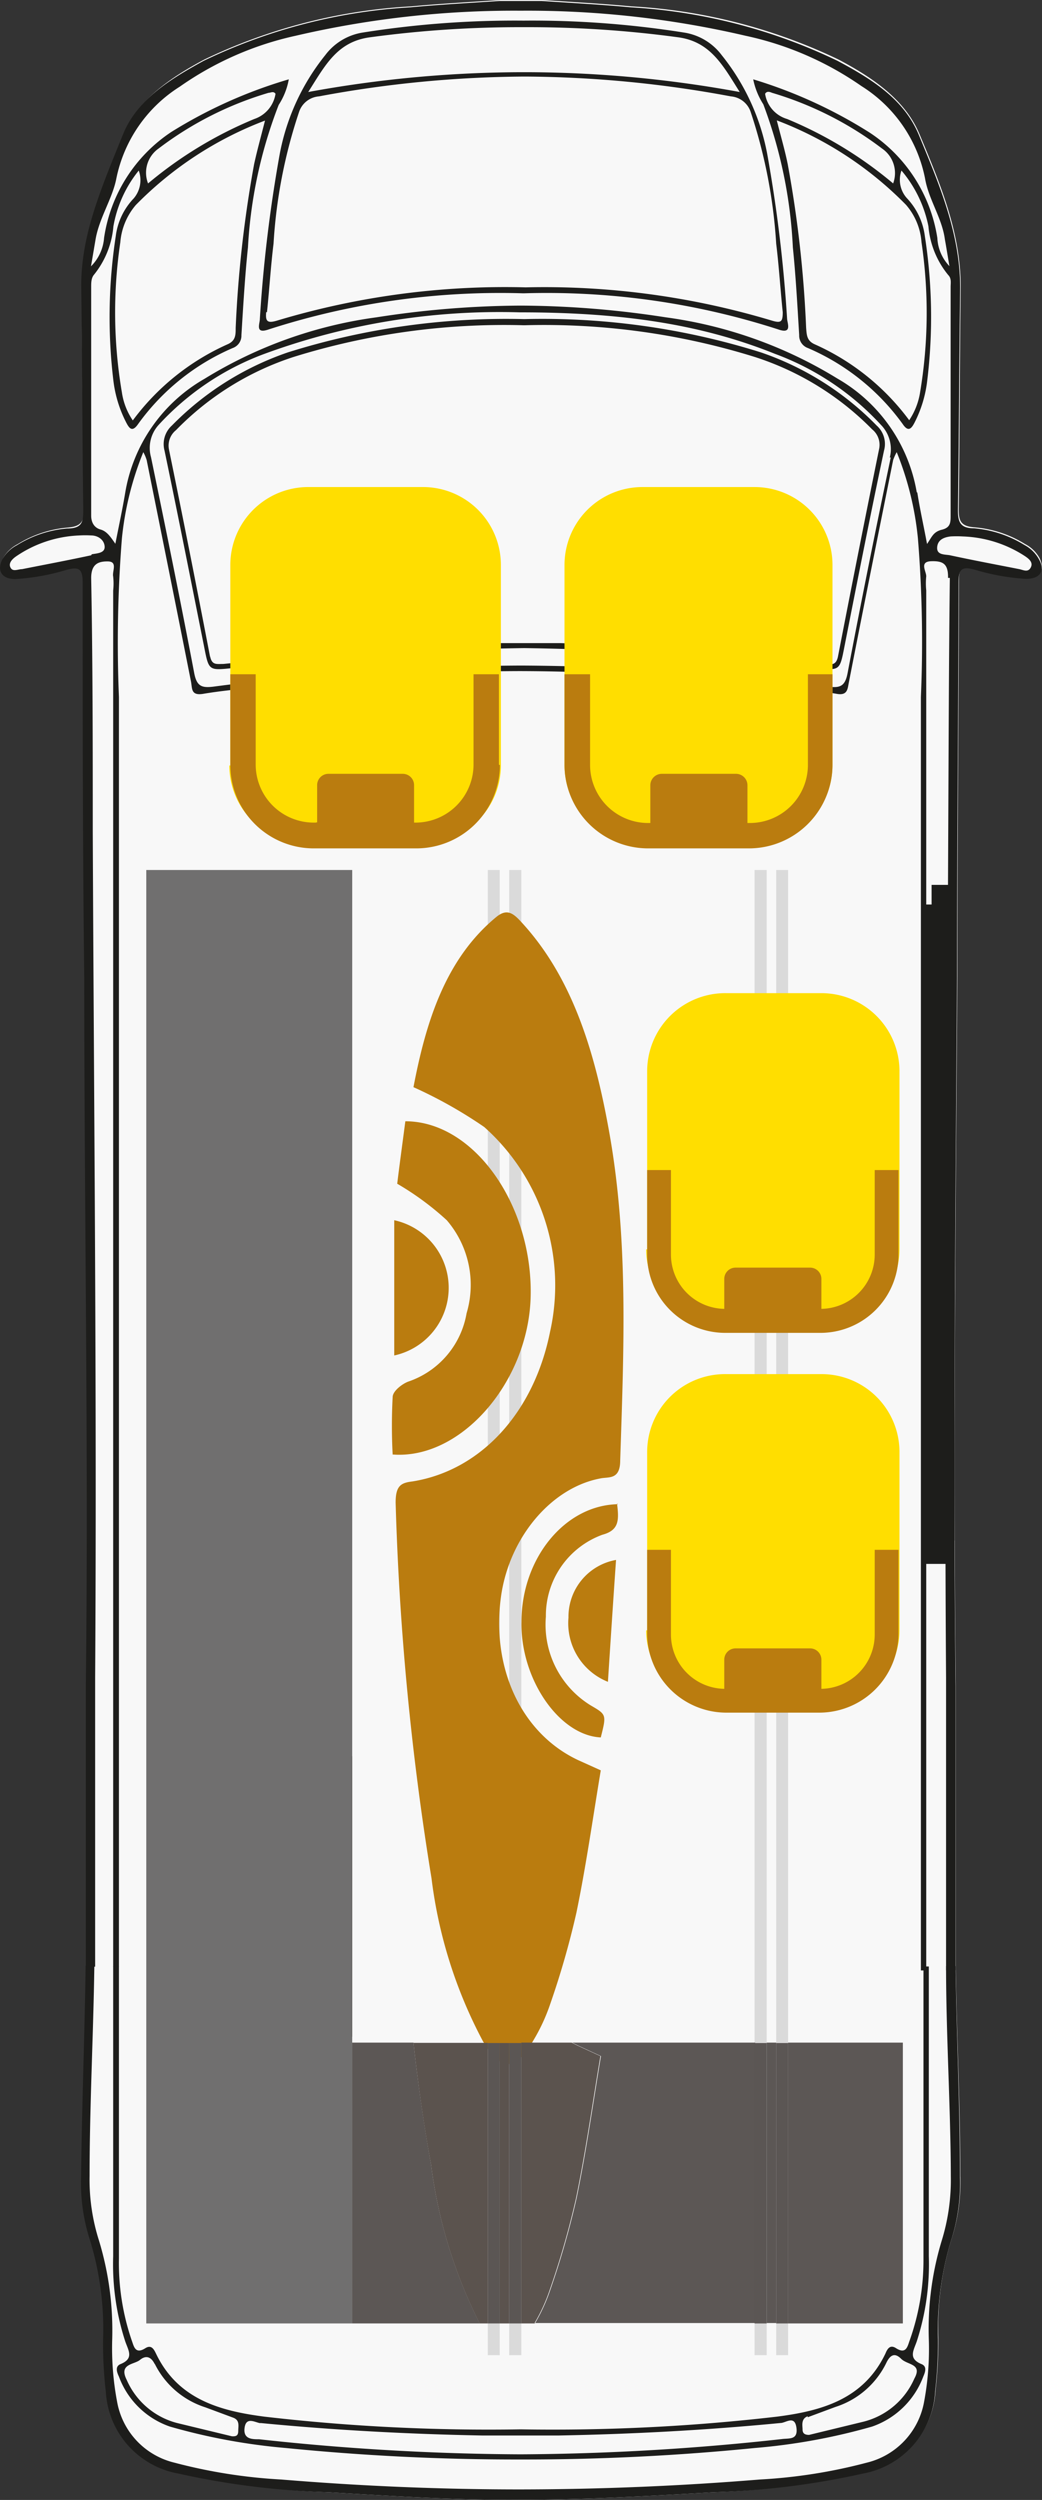 <svg xmlns="http://www.w3.org/2000/svg" viewBox="0 0 52.57 126.06"><rect x="0" y="0" width="52.57" height="126.06" fill="#333333" stroke="none"/><defs><style>.cls-1{fill:#f8f8f8;}.cls-2{fill:#1d1d1b;}.cls-3{fill:#dadada;}.cls-4{fill:#ba7c0f;}.cls-5{fill:#706f6f;}.cls-6{fill:#ffde00;}.cls-7{fill:#5c5755;}.cls-8{fill:#5b534e;}.cls-9{fill:#5b5654;}.cls-10{fill:#595452;}</style></defs><g id="Ebene_2" data-name="Ebene 2"><g id="LONG"><path class="cls-1" d="M46.58,99.11v.2h.27v-.2Z"></path><path class="cls-1" d="M46.58,99.11v.2h.27v-.2Z"></path><path class="cls-1" d="M52.44,28.13a1.76,1.76,0,0,0-.73-.7,5.71,5.71,0,0,0-2.54-.84c-.75-.05-.81-.38-.8-1,.05-3.71.05-7.41.1-11.12,0-2.78-1.06-5.26-2.09-7.73C45.64,5,44,3.9,42.3,3A27.66,27.66,0,0,0,31.86.32c-1.5-.14-3-.22-4.51-.32h-2.1c-1.5.1-3,.18-4.5.32A27.62,27.62,0,0,0,10.31,3C8.62,3.9,7,5,6.22,6.75c-1,2.47-2.13,4.95-2.09,7.73,0,3.71.06,7.41.11,11.12,0,.61-.06.94-.81,1a5.71,5.71,0,0,0-2.54.84,1.76,1.76,0,0,0-.73.7c-.3.62,0,1,.65,1a10.69,10.69,0,0,0,2.56-.47c.63-.16.84-.07.84.63,0,6.64,0,13.29.07,19.94,0,11.91.22,23.83.08,35.74,0,.23,0,13.9,0,14.13,0,3.55-.18,7.1-.23,10.65a9.59,9.59,0,0,0,.39,3,15.1,15.1,0,0,1,.72,5.16,20.81,20.81,0,0,0,.14,2.62A4.44,4.44,0,0,0,9,124.67a39.19,39.19,0,0,0,7.55,1c3.24.19,6.49.41,9.73.38h0c3.24,0,6.49-.19,9.73-.38a39.19,39.19,0,0,0,7.55-1,4.44,4.44,0,0,0,3.64-4.16,20.81,20.81,0,0,0,.14-2.62,15.1,15.1,0,0,1,.72-5.16,9.3,9.3,0,0,0,.39-3c0-3.49-.18-7-.23-10.47v-.18c0-1.66,0-13.91,0-14.13-.14-11.91,0-23.83.08-35.74,0-6.65.07-13.3.08-19.94,0-.7.21-.79.83-.63a10.68,10.68,0,0,0,2.57.47C52.49,29.16,52.74,28.75,52.44,28.13ZM46.85,99.31h-.27v-.2h.27Z"></path><path class="cls-2" d="M47.92,29.14c-.05,4.26-.06,8.52-.08,12.79-.06,14.22-.21,28.44-.11,42.66,0,.37,0,14.38,0,14.76h.48c0-.23,0-14.09,0-14.32-.14-11.91,0-23.82.07-35.74,0-6.65.07-13.29.08-19.94,0-.7.21-.79.83-.62a11.28,11.28,0,0,0,2.57.46c.7,0,1-.39.65-1a1.78,1.78,0,0,0-.73-.71,5.75,5.75,0,0,0-2.54-.84c-.75,0-.82-.38-.81-1,.05-3.7.06-7.41.11-11.12,0-2.77-1.07-5.26-2.09-7.73C45.6,5,44,4,42.26,3.07A27.68,27.68,0,0,0,31.82.37c-1.5-.14-3-.22-4.5-.32H25.21c-1.5.1-3,.18-4.5.32a27.68,27.68,0,0,0-10.44,2.7C8.58,4,6.93,5,6.19,6.8c-1,2.47-2.13,5-2.09,7.73.05,3.71.05,7.42.1,11.12,0,.61,0,1-.81,1a5.67,5.67,0,0,0-2.53.84,1.81,1.81,0,0,0-.74.71c-.3.61,0,1,.65,1a11.18,11.18,0,0,0,2.57-.46c.62-.17.83-.08.83.62,0,6.65,0,13.29.08,19.94,0,11.92.22,23.83.08,35.74,0,.23,0,13.91,0,14.13h.47c0-.37,0-14.2,0-14.57.09-14.22-.06-28.44-.12-42.66,0-4.27,0-8.53-.08-12.79,0-.7.35-.85.85-.84s.2.5.26.76a3.38,3.38,0,0,1,0,.71c0,18.65,0,50.74,0,69.39H6C6,82.31,6,52,6,35.15a67.1,67.1,0,0,1,.15-8,15.65,15.65,0,0,1,1.08-4.35,2,2,0,0,1,.17.4c.75,3.73,1.5,7.45,2.24,11.19.06.34,0,.69.59.6,1.67-.28,3.37-.35,5-.53a103.5,103.5,0,0,1,11-.62h0a103.69,103.69,0,0,1,11,.62c1.68.18,3.37.25,5,.53.54.09.53-.26.6-.6.73-3.74,1.48-7.46,2.23-11.19a2.48,2.48,0,0,1,.18-.4,15.62,15.62,0,0,1,1.07,4.35,65.07,65.07,0,0,1,.15,8c0,16.85,0,47.35,0,64.21h.27V29.77a3.37,3.37,0,0,1,0-.71c0-.26-.36-.74.25-.76s.86.14.85.84ZM4.6,28c-1.16.25-2.33.47-3.49.7-.21,0-.46.15-.58-.08s.1-.44.29-.57A6.06,6.06,0,0,1,4,27a5.16,5.16,0,0,1,.6,0c.34,0,.66.22.68.56s-.4.34-.65.39Zm40.34-4.94c-.76,3.63-1.49,7.25-2.18,10.89-.13.68-.4.75-1,.67a123.61,123.61,0,0,0-15.48-1.06h0a123.61,123.61,0,0,0-15.48,1.06c-.61.08-.87,0-1-.67-.69-3.64-1.43-7.26-2.18-10.89A1.73,1.73,0,0,1,8,21.43a13.68,13.68,0,0,1,5.35-3.59,34.42,34.42,0,0,1,12.87-2.09h0c4.82,0,8.94.51,12.87,2.09a13.71,13.71,0,0,1,5.36,3.59,1.75,1.75,0,0,1,.44,1.65Zm1.31,1.76a8.2,8.2,0,0,0-4-5.73A22.2,22.2,0,0,0,33.58,16a48.79,48.79,0,0,0-7.31-.59h0A48.55,48.55,0,0,0,19,16a22.19,22.19,0,0,0-8.68,3.1,8.16,8.16,0,0,0-4,5.73c-.14.84-.32,1.67-.5,2.59-.25-.36-.43-.63-.75-.72S4.6,26.34,4.6,26c0-3.84,0-7.68,0-11.52,0-.21,0-.43.12-.6a4.47,4.47,0,0,0,1-2.46A6.15,6.15,0,0,1,7,8.6,1.42,1.42,0,0,1,6.75,10a3.36,3.36,0,0,0-.91,1.91,26.89,26.89,0,0,0-.12,7.28,6.21,6.21,0,0,0,.65,2.12c.16.31.31.49.6.07a11.46,11.46,0,0,1,4.77-3.83.66.66,0,0,0,.44-.65c.09-1.48.18-3,.33-4.43a23.3,23.3,0,0,1,1.55-7.18A3.49,3.49,0,0,0,14.57,4,23.92,23.92,0,0,0,8.65,6.65,7.76,7.76,0,0,0,5.25,12a2.26,2.26,0,0,1-.66,1.43c.1-.58.17-1,.23-1.35C5,11,5.68,10,5.87,9a7.15,7.15,0,0,1,3.2-4.63A16.21,16.21,0,0,1,14.93,1.8,48.54,48.54,0,0,1,26.26.54h0A48.42,48.42,0,0,1,37.6,1.8a16.14,16.14,0,0,1,5.86,2.54A7.12,7.12,0,0,1,46.67,9c.18,1.06.86,2,1,3.07.07.38.13.77.23,1.35A2.19,2.19,0,0,1,47.29,12a7.78,7.78,0,0,0-3.41-5.31A23.92,23.92,0,0,0,38,4a3.68,3.68,0,0,0,.51,1.26A23.61,23.61,0,0,1,40,12.47c.15,1.47.23,2.95.32,4.43a.66.66,0,0,0,.44.65,11.49,11.49,0,0,1,4.78,3.83c.28.42.44.24.6-.07a6.19,6.19,0,0,0,.64-2.12,26.5,26.5,0,0,0-.12-7.28,3.41,3.41,0,0,0-.9-1.91,1.38,1.38,0,0,1-.28-1.4,6.24,6.24,0,0,1,1.36,2.81,4.47,4.47,0,0,0,1,2.46c.17.17.12.39.12.6,0,3.84,0,7.68,0,11.52,0,.35,0,.61-.44.72s-.5.36-.75.72c-.17-.92-.36-1.75-.49-2.59ZM7.47,9.25A1.49,1.49,0,0,1,8,7.49a17.21,17.21,0,0,1,5.55-2.81c.11,0,.25-.1.35.05A1.6,1.6,0,0,1,12.83,6,20.51,20.51,0,0,0,7.47,9.25Zm5.9-3.17c-.21.83-.4,1.51-.55,2.2a60.35,60.35,0,0,0-.93,8.26c0,.36,0,.65-.43.83A12.07,12.07,0,0,0,6.7,21.2a3.37,3.37,0,0,1-.55-1.41,24,24,0,0,1-.08-7.57,3.3,3.3,0,0,1,.78-1.88,18.14,18.14,0,0,1,6.52-4.26ZM39.71,6A1.57,1.57,0,0,1,38.6,4.73c.09-.15.23-.1.35-.05A17.31,17.31,0,0,1,44.5,7.49a1.5,1.5,0,0,1,.56,1.76A20.46,20.46,0,0,0,39.71,6Zm6,4.33a3.23,3.23,0,0,1,.78,1.88,24.33,24.33,0,0,1-.07,7.57,3.5,3.5,0,0,1-.55,1.41,12,12,0,0,0-4.77-3.83c-.4-.18-.4-.47-.43-.83a58.82,58.82,0,0,0-.93-8.26c-.14-.69-.34-1.37-.55-2.2a18.14,18.14,0,0,1,6.52,4.26ZM47.93,28c-.25-.05-.67,0-.65-.39s.34-.52.68-.56a5.32,5.32,0,0,1,.6,0,6.1,6.1,0,0,1,3.16,1c.19.13.42.31.28.57s-.37.12-.57.08c-1.17-.23-2.34-.45-3.5-.7Z"></path><path class="cls-2" d="M36,125.67a39.87,39.87,0,0,0,7.54-.94,4.45,4.45,0,0,0,3.64-4.17,20.75,20.75,0,0,0,.14-2.61,15.56,15.56,0,0,1,.72-5.16,9.36,9.36,0,0,0,.39-3c0-3.55-.17-7.1-.22-10.65h-.48c0,3.53.23,7.07.24,10.6a10.38,10.38,0,0,1-.47,3.28,15.33,15.33,0,0,0-.64,4.94,14.54,14.54,0,0,1-.24,3.16,3.86,3.86,0,0,1-2.89,3.06,26.64,26.64,0,0,1-5.4.85q-6,.49-12.07.5h0q-6,0-12.07-.5a26.66,26.66,0,0,1-5.39-.85,3.85,3.85,0,0,1-2.89-3.06A14.55,14.55,0,0,1,5.66,118,15.6,15.6,0,0,0,5,113a10.11,10.11,0,0,1-.48-3.28c0-3.53.19-7.07.24-10.6H4.32c-.05,3.55-.19,7.1-.23,10.65a9.36,9.36,0,0,0,.39,3A15.31,15.31,0,0,1,5.2,118a20.75,20.75,0,0,0,.14,2.61A4.45,4.45,0,0,0,9,124.73a39.87,39.87,0,0,0,7.54.94c3.24.19,6.49.41,9.74.38h0c3.25,0,6.5-.19,9.74-.38Zm-29.68-7.6c.16.46.45.86-.24,1.14-.29.12-.18.42-.08.63a4.2,4.2,0,0,0,2.57,2.52,30.64,30.64,0,0,0,5.84,1.08,117.17,117.17,0,0,0,11.84.58h0a117.17,117.17,0,0,0,11.84-.58A30.64,30.64,0,0,0,44,122.36a4.24,4.24,0,0,0,2.58-2.52c.09-.21.21-.51-.09-.63-.68-.28-.4-.68-.24-1.14a12.58,12.58,0,0,0,.61-4.3q0-7.3,0-14.61h-.27V113.9A12.07,12.07,0,0,1,45.9,118c-.11.29-.17.74-.69.41-.29-.19-.43,0-.54.27-1.1,2.3-3.21,2.89-5.47,3.18a98.07,98.07,0,0,1-12.93.64h0a98.07,98.07,0,0,1-12.93-.64c-2.25-.29-4.37-.88-5.47-3.18-.11-.23-.24-.46-.54-.27-.52.33-.58-.12-.69-.41A12.06,12.06,0,0,1,6,113.9q0-7.37,0-14.74H5.71q0,7.31,0,14.61a12.58,12.58,0,0,0,.61,4.3Zm34.43,3.82,1.4-.52a4.31,4.31,0,0,0,2.56-2.21c.19-.4.42-.55.75-.22s1.09.24.67,1a3.82,3.82,0,0,1-2.55,2.17l-2.76.67c-.21,0-.33-.07-.33-.27s-.09-.54.26-.67Zm-27.62.29c3.72.36,7.45.56,11.18.63h3.89c3.74-.07,7.46-.27,11.18-.63.26,0,.71-.41.8.23s-.37.53-.73.58a125.05,125.05,0,0,1-13.19.77h0A125.37,125.37,0,0,1,13.07,123c-.35,0-.81,0-.73-.58s.54-.26.8-.23Zm-5.33-3a4.31,4.31,0,0,0,2.56,2.21l1.4.52c.35.13.26.42.26.67s-.12.28-.32.27l-2.77-.67A3.82,3.82,0,0,1,6.39,120c-.41-.81.38-.76.67-1s.56-.18.75.22Z"></path><polygon class="cls-2" points="46.7 78.86 46.7 45.61 47.86 45.61 47.86 78.86 46.7 78.86 46.7 78.86"></polygon></g><g id="Layer_1" data-name="Layer 1"><polyline class="cls-3" points="25.69 118.76 25.69 43.87 26.3 43.87 26.3 118.76 25.69 118.76"></polyline><polyline class="cls-3" points="24.61 118.76 24.61 43.87 25.21 43.87 25.21 118.76 24.61 118.76"></polyline><path class="cls-4" d="M20.86,54.82c.63-3.3,1.62-6.48,4.19-8.59.51-.41.82-.2,1.21.22C28.87,49.25,30,53,30.72,57c1,5.5.75,11.07.57,16.64,0,1-.59.82-1,.91-2.45.46-4.55,2.92-5,5.86-.54,3.67,1,7,3.89,8.35l1.13.51c-.4,2.4-.74,4.81-1.23,7.18a42.46,42.46,0,0,1-1.32,4.6,9.38,9.38,0,0,1-.87,1.87c-.91,1.54-1.61,1.56-2.53,0a23.56,23.56,0,0,1-2.59-8.21,142.52,142.52,0,0,1-1.81-18.94c0-.87.28-1,.86-1.07,3.46-.56,6.12-3.49,6.93-7.54a10.69,10.69,0,0,0-3.32-10.33,22.78,22.78,0,0,0-3.55-2"></path><path class="cls-4" d="M19.81,73.34a27.55,27.55,0,0,1,0-2.89c0-.3.47-.66.78-.78a4.43,4.43,0,0,0,2.95-3.45,5,5,0,0,0-1-4.69,14.46,14.46,0,0,0-2.5-1.84c.11-.91.26-2,.41-3.15,3.5,0,6.47,4.3,6.32,8.92-.14,4.25-3.53,8.18-7,7.88Z"></path><path class="cls-4" d="M31.13,75.81c.1.83.12,1.35-.74,1.58a4.34,4.34,0,0,0-2.85,4.13A4.78,4.78,0,0,0,29.81,86c.79.46.79.46.5,1.61-2.1-.1-4.06-2.95-4-5.83,0-3.2,2.19-5.88,4.86-5.93Z"></path><path class="cls-4" d="M19.89,68.35V61.53a3.49,3.49,0,0,1,0,6.82Z"></path><path class="cls-4" d="M30.68,84.81a3.18,3.18,0,0,1-2-3.24,2.91,2.91,0,0,1,2.4-2.91c-.14,2-.27,4-.41,6.15Z"></path><polyline class="cls-3" points="39.16 118.76 39.16 43.87 39.76 43.87 39.76 118.76 39.16 118.76"></polyline><polyline class="cls-3" points="38.07 118.76 38.07 43.87 38.68 43.87 38.68 118.76 38.07 118.76"></polyline><path class="cls-2" d="M26.44,14.79h0a38,38,0,0,1,12.82,1.82c.71.25.47-.28.45-.53a72.24,72.24,0,0,0-1-8.3,11.28,11.28,0,0,0-2.3-5,2.93,2.93,0,0,0-1.91-1.14,48.88,48.88,0,0,0-8.09-.6h0a49.08,49.08,0,0,0-8.1.6,2.93,2.93,0,0,0-1.9,1.14,11.28,11.28,0,0,0-2.3,5,72.24,72.24,0,0,0-1,8.3c0,.25-.26.78.45.53a38,38,0,0,1,12.82-1.82ZM18.67,1.88a56.33,56.33,0,0,1,7.77-.51h0a56.33,56.33,0,0,1,7.77.51c1.64.22,2.27,1.43,3.11,2.76a60.09,60.09,0,0,0-10.88-1h0a60.28,60.28,0,0,0-10.89,1C16.4,3.31,17,2.1,18.67,1.88Zm-5.2,13.86c.12-1.15.19-2.31.33-3.45a25.6,25.6,0,0,1,1.29-6.65,1.15,1.15,0,0,1,1-.78,58,58,0,0,1,10.39-1h0a58,58,0,0,1,10.39,1,1.15,1.15,0,0,1,1,.78,26,26,0,0,1,1.29,6.65c.14,1.14.21,2.3.33,3.45,0,.49-.08.57-.57.42a39.91,39.91,0,0,0-12.4-1.67h0A39.91,39.91,0,0,0,14,16.16c-.49.15-.62.07-.57-.42Z"></path><path class="cls-2" d="M26.44,32.68h0a135.57,135.57,0,0,1,14.65,1c1.28.13,1.27.17,1.51-1.06.65-3.3,1.3-6.6,2-9.9a1.24,1.24,0,0,0-.37-1.26,14.87,14.87,0,0,0-5.84-3.69,36.79,36.79,0,0,0-11.89-1.68h-.1a36.77,36.77,0,0,0-11.88,1.68,15,15,0,0,0-5.85,3.69,1.26,1.26,0,0,0-.37,1.26c.69,3.3,1.34,6.6,2,9.9.24,1.23.23,1.19,1.51,1.06a135.39,135.39,0,0,1,14.65-1Zm-15.84.45q-1-5.22-2.07-10.44a1,1,0,0,1,.35-1A14.55,14.55,0,0,1,14.81,18,35.77,35.77,0,0,1,26.39,16.4h.11A35.77,35.77,0,0,1,38.08,18,14.55,14.55,0,0,1,44,21.65a1,1,0,0,1,.35,1q-1.06,5.22-2.07,10.44c-.09.46-.32.43-.67.39-4.43-.44-8.85-.89-13.3-1.05-.62,0-1.25,0-1.87,0h0c-.63,0-1.25,0-1.88,0-4.44.16-8.86.61-13.29,1.05-.35,0-.58.07-.67-.39Z"></path><polygon class="cls-2" points="47 77.68 47 44.62 48.16 44.62 48.16 77.68 47 77.68 47 77.68"></polygon><polyline class="cls-5" points="7.38 117.16 7.38 43.87 17.77 43.87 17.77 117.16 7.38 117.16"></polyline><path class="cls-6" d="M28.48,38.6V28.48a3.93,3.93,0,0,1,3.95-3.92h5.66A3.93,3.93,0,0,1,42,28.48V38.6a3.94,3.94,0,0,1-3.95,3.93H32.43a3.94,3.94,0,0,1-3.95-3.93Z"></path><path class="cls-4" d="M32.81,41.47V39.59a.58.58,0,0,1,.58-.57h3.75a.58.58,0,0,1,.57.57v1.88a.57.57,0,0,1-.57.57H33.39a.57.57,0,0,1-.58-.57Z"></path><path class="cls-4" d="M42,38.56V34H40.76v4.58a2.93,2.93,0,0,1-2.94,2.92H32.7a2.93,2.93,0,0,1-2.93-2.92V34H28.48v4.58a4.22,4.22,0,0,0,4.22,4.2h5.12A4.22,4.22,0,0,0,42,38.56Z"></path><path class="cls-6" d="M11.62,38.6V28.48a3.93,3.93,0,0,1,4-3.92h5.65a3.93,3.93,0,0,1,4,3.92V38.6a3.94,3.94,0,0,1-4,3.93H15.57a3.93,3.93,0,0,1-4-3.93Z"></path><path class="cls-4" d="M16,41.47V39.59a.57.57,0,0,1,.57-.57h3.75a.57.57,0,0,1,.57.57v1.88a.56.56,0,0,1-.57.57H16.52a.56.56,0,0,1-.57-.57Z"></path><path class="cls-4" d="M25.17,38.56V34H23.89v4.58A2.93,2.93,0,0,1,21,41.48H15.83a2.93,2.93,0,0,1-2.93-2.92V34H11.62v4.58a4.21,4.21,0,0,0,4.21,4.2H21a4.22,4.22,0,0,0,4.22-4.2Z"></path><path class="cls-6" d="M32.65,63v-9a3.94,3.94,0,0,1,4-3.92h4.78a3.94,3.94,0,0,1,3.95,3.92v9a3.94,3.94,0,0,1-3.95,3.93H36.6a3.94,3.94,0,0,1-4-3.93Z"></path><path class="cls-4" d="M45.33,63.23V59h-1.2v4.28A2.74,2.74,0,0,1,41.38,66H36.59a2.74,2.74,0,0,1-2.74-2.73V59h-1.2v4.28a3.94,3.94,0,0,0,3.94,3.93h4.79a3.94,3.94,0,0,0,3.95-3.93Z"></path><path class="cls-4" d="M36.54,66.37V64.49a.57.57,0,0,1,.58-.57h3.74a.57.57,0,0,1,.58.57v1.88a.57.57,0,0,1-.58.57H37.12a.57.57,0,0,1-.58-.57Z"></path><path class="cls-6" d="M32.65,82.21v-9a3.93,3.93,0,0,1,4-3.92h4.78a3.93,3.93,0,0,1,3.95,3.92v9a3.94,3.94,0,0,1-3.95,3.93H36.6a3.94,3.94,0,0,1-4-3.93Z"></path><path class="cls-4" d="M45.33,82.43V78.15h-1.2v4.28a2.74,2.74,0,0,1-2.75,2.73H36.59a2.74,2.74,0,0,1-2.74-2.73V78.15h-1.2v4.28a4,4,0,0,0,3.94,3.93h4.79a4,4,0,0,0,3.95-3.93Z"></path><path class="cls-4" d="M36.54,85.57V83.69a.57.57,0,0,1,.58-.57h3.74a.57.57,0,0,1,.58.57v1.88a.57.57,0,0,1-.58.57H37.12a.57.57,0,0,1-.58-.57Z"></path><path class="cls-7" d="M45.55,117.16H39.76V103h5.79v14.14m-6.39,0h-.48V103h.48v14.14m-1.09,0H27a8.93,8.93,0,0,0,.77-1.69,42.46,42.46,0,0,0,1.32-4.6c.49-2.37.83-4.78,1.23-7.17l-1.13-.52-.32-.16h9.23v14.14"></path><path class="cls-8" d="M27,117.16H26.3V103h2.54l.32.16,1.13.52c-.4,2.39-.74,4.8-1.23,7.17a42.46,42.46,0,0,1-1.32,4.6,8.93,8.93,0,0,1-.77,1.69"></path><polyline class="cls-9" points="39.76 117.16 39.16 117.16 39.16 103.02 39.76 103.02 39.76 117.16"></polyline><polyline class="cls-9" points="38.68 117.16 38.07 117.16 38.07 103.02 38.68 103.02 38.68 117.16"></polyline><polyline class="cls-8" points="25.69 117.16 25.21 117.16 25.21 103.02 25.69 103.02 25.69 117.16"></polyline><path class="cls-7" d="M24.2,117.16H17.77V103h3.09c.23,2.06.52,4.11.89,6.15a24.46,24.46,0,0,0,2.45,8"></path><path class="cls-8" d="M24.61,117.16H24.2a24.46,24.46,0,0,1-2.45-8c-.37-2-.66-4.09-.89-6.15h3.75v14.14"></path><polyline class="cls-9" points="26.3 117.16 25.69 117.16 25.69 103.02 26.3 103.02 26.3 117.16"></polyline><polyline class="cls-9" points="25.21 117.16 24.61 117.16 24.61 103.02 25.21 103.02 25.21 117.16"></polyline><polyline class="cls-10" points="17.77 102.7 17.75 102.7 17.75 88.56 17.77 88.56 17.77 102.7"></polyline></g></g></svg>